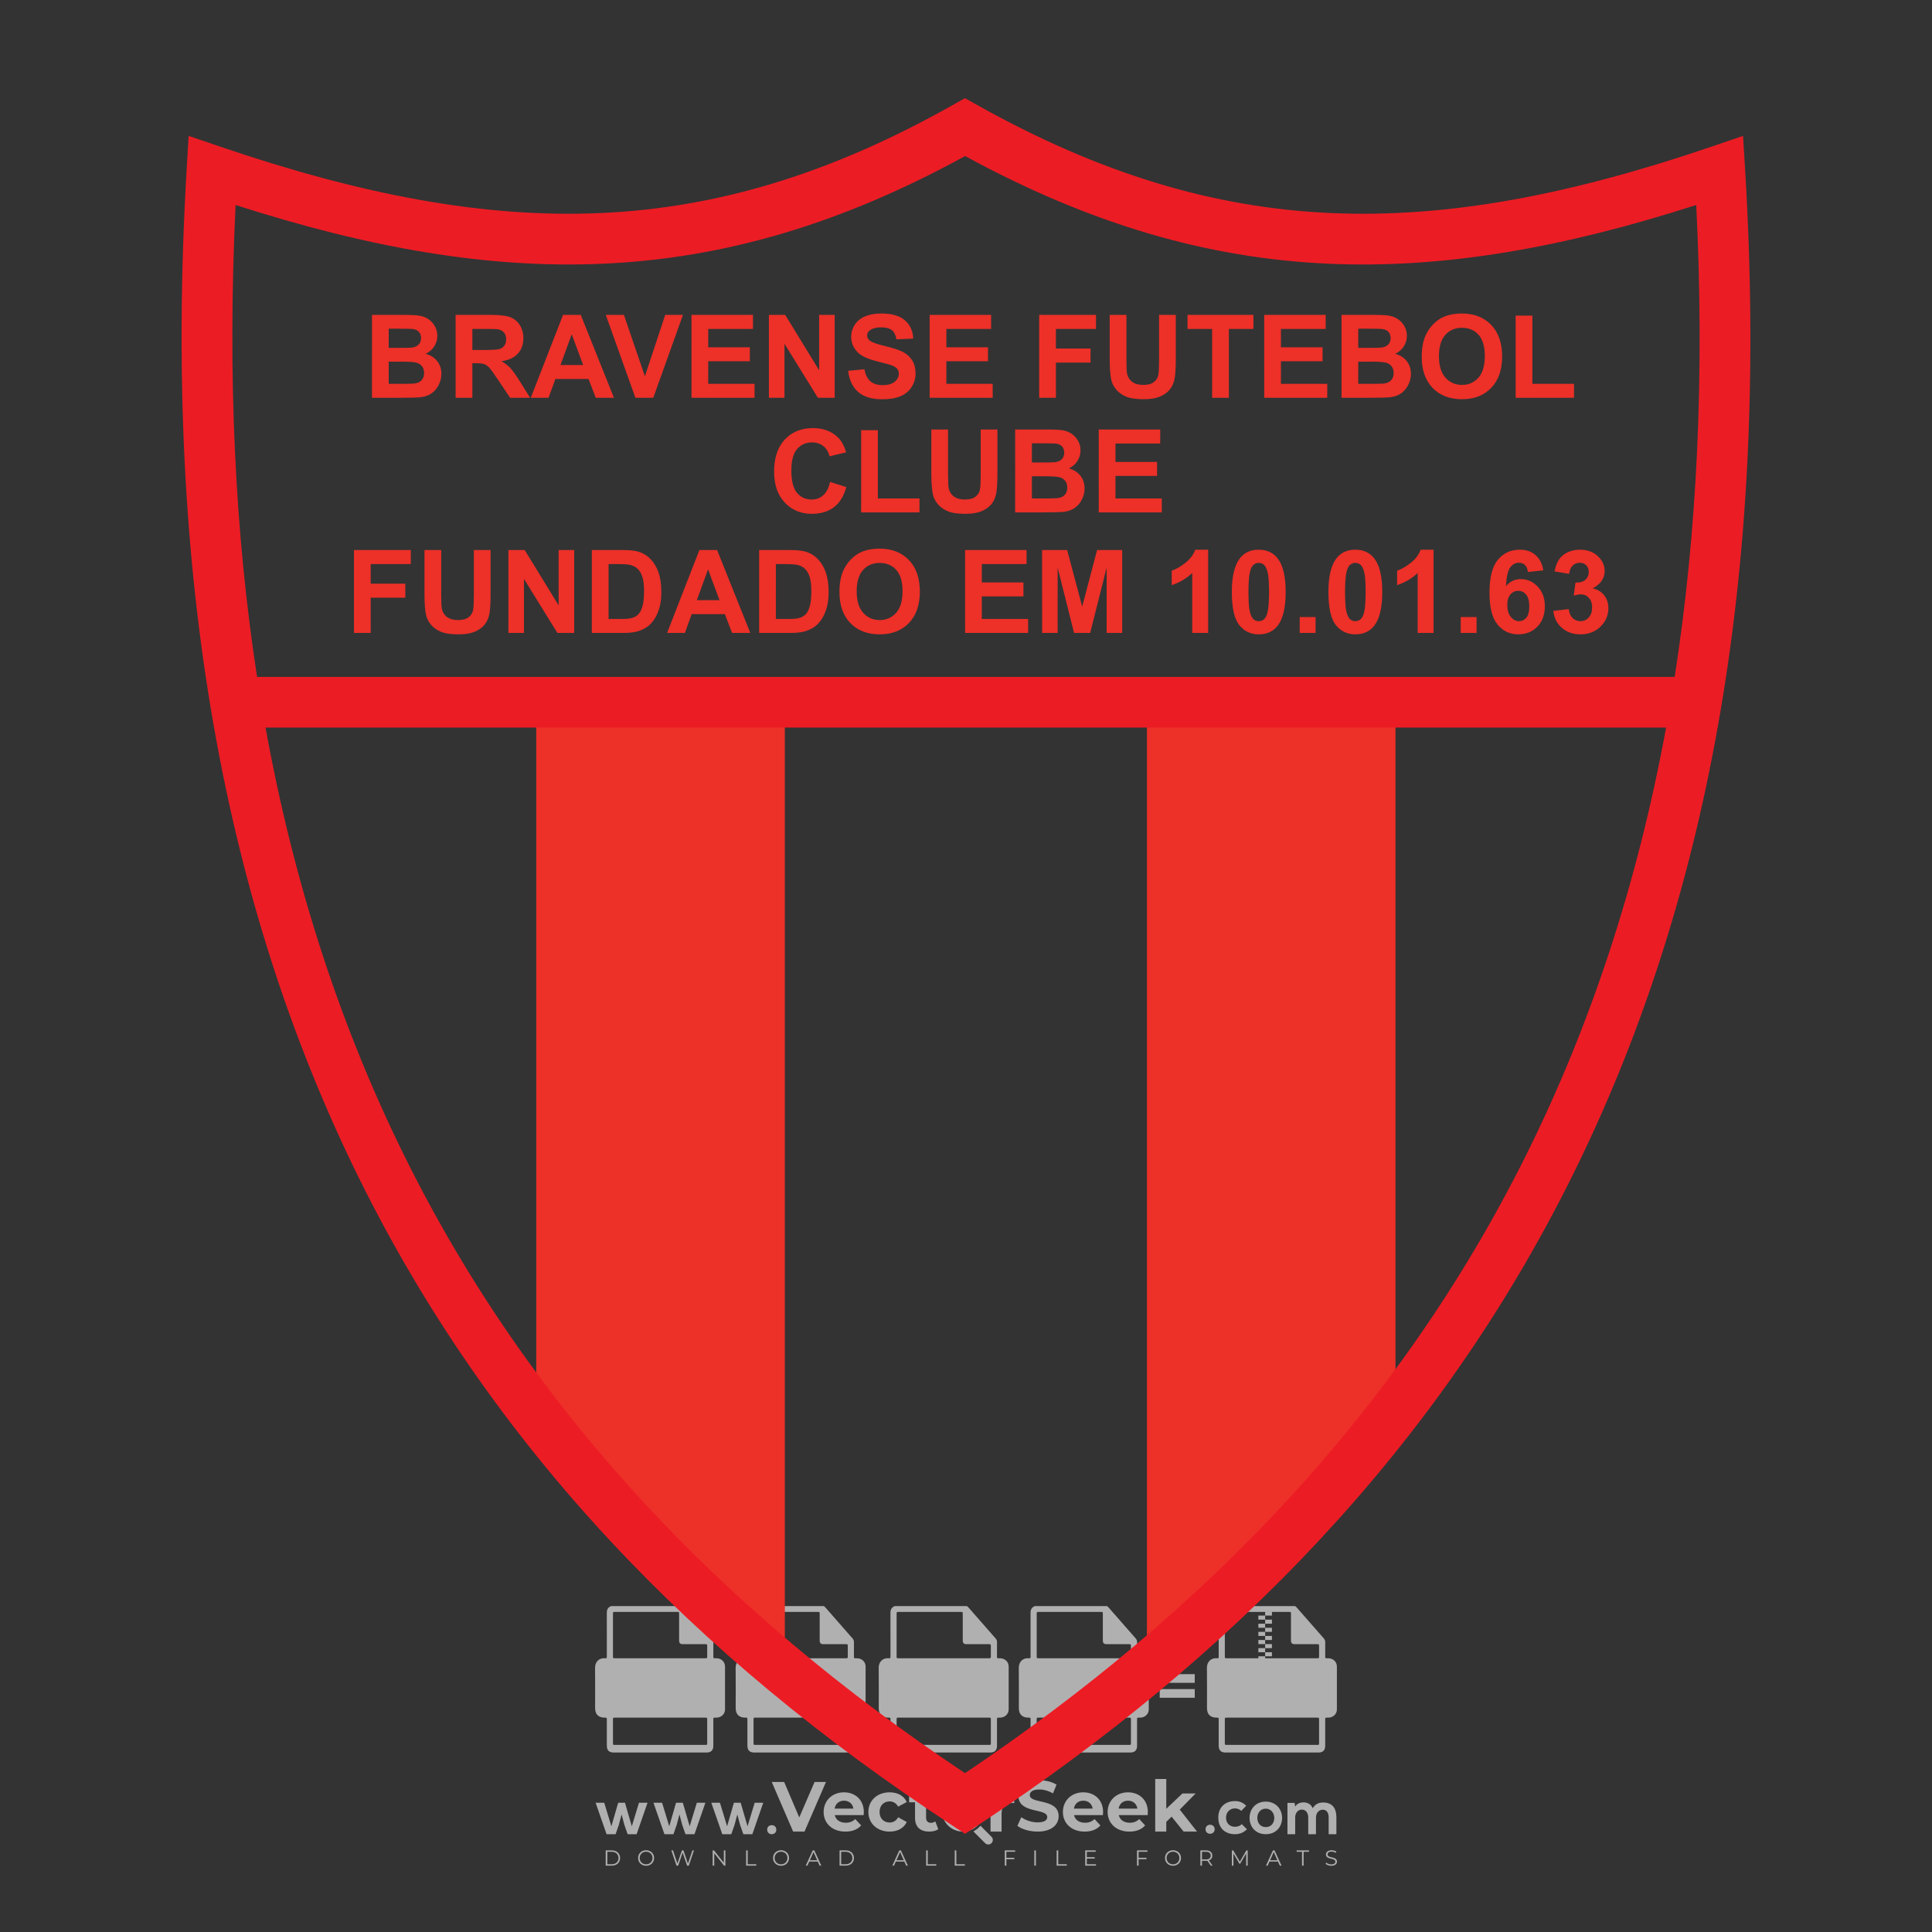<?xml version="1.0" encoding="iso-8859-1"?>
<!-- Generator: Adobe Illustrator 24.3.0, SVG Export Plug-In . SVG Version: 6.00 Build 0)  -->
<svg version="1.1" id="Layer_1" xmlns="http://www.w3.org/2000/svg" xmlns:xlink="http://www.w3.org/1999/xlink" x="0px" y="0px"
	 viewBox="0 0 500 500" style="enable-background:new 0 0 500 500;" xml:space="preserve">
<rect x="0" y="0" width="500" height="500" fill="#333333" stroke="none"/>
<g id="watermark_1_">
	<g>
		<g id="watermark" style="opacity:0.61;">
			<g>
				<g>
					<g>
						<g>
							<polygon style="fill:#FFFFFF;" points="213.765,461.172 208.204,474.017 205.268,474.017 199.726,461.172 202.938,461.172 
								206.846,470.347 210.81,461.172 							"/>
						</g>
						<g>
							<path style="fill:#FFFFFF;" d="M223.507,469.741h-7.469c0.275,1.23,1.321,1.982,2.826,1.982c1.046,0,1.798-0.312,2.477-0.954
								l1.523,1.651c-0.917,1.046-2.294,1.597-4.074,1.597c-3.413,0-5.634-2.147-5.634-5.083c0-2.954,2.257-5.083,5.267-5.083
								c2.899,0,5.138,1.945,5.138,5.12C223.562,469.191,223.526,469.503,223.507,469.741 M216.002,468.071h4.863
								c-0.202-1.248-1.138-2.055-2.422-2.055C217.139,466.016,216.204,466.805,216.002,468.071"/>
						</g>
						<g>
							<path style="fill:#FFFFFF;" d="M224.735,468.934c0-2.973,2.294-5.083,5.505-5.083c2.074,0,3.707,0.899,4.423,2.514
								l-2.22,1.193c-0.532-0.936-1.321-1.358-2.221-1.358c-1.45,0-2.587,1.009-2.587,2.734c0,1.725,1.138,2.734,2.587,2.734
								c0.899,0,1.688-0.404,2.221-1.358l2.22,1.211c-0.716,1.578-2.349,2.495-4.423,2.495
								C227.029,474.017,224.735,471.907,224.735,468.934"/>
						</g>
						<g>
							<path style="fill:#FFFFFF;" d="M242.828,473.393c-0.587,0.422-1.45,0.624-2.331,0.624c-2.33,0-3.688-1.193-3.688-3.542
								v-4.055h-1.523v-2.202h1.523v-2.404h2.863v2.404h2.459v2.202h-2.459v4.019c0,0.844,0.458,1.303,1.229,1.303
								c0.422,0,0.844-0.128,1.156-0.367L242.828,473.393z"/>
						</g>
					</g>
					<g>
						<path style="fill:#FFFFFF;" d="M262.474,463.997v2.643c-0.238-0.018-0.422-0.037-0.642-0.037
							c-1.578,0-2.624,0.862-2.624,2.753v4.661h-2.863v-9.873h2.734v1.303C259.776,464.493,260.951,463.997,262.474,463.997"/>
					</g>
					<g>
						<path style="fill:#FFFFFF;" d="M263.299,472.53l1.009-2.239c1.083,0.789,2.697,1.339,4.239,1.339
							c1.762,0,2.477-0.587,2.477-1.376c0-2.404-7.469-0.752-7.469-5.524c0-2.184,1.762-4,5.413-4c1.615,0,3.267,0.385,4.459,1.138
							l-0.918,2.257c-1.193-0.679-2.422-1.009-3.56-1.009c-1.761,0-2.44,0.66-2.44,1.468c0,2.367,7.468,0.734,7.468,5.45
							c0,2.147-1.78,3.982-5.45,3.982C266.492,474.017,264.437,473.411,263.299,472.53"/>
					</g>
					<g>
						<path style="fill:#FFFFFF;" d="M285.428,469.741h-7.469c0.275,1.23,1.321,1.982,2.826,1.982c1.046,0,1.798-0.312,2.477-0.954
							l1.523,1.651c-0.918,1.046-2.294,1.597-4.074,1.597c-3.413,0-5.634-2.147-5.634-5.083c0-2.954,2.257-5.083,5.267-5.083
							c2.9,0,5.138,1.945,5.138,5.12C285.484,469.191,285.447,469.503,285.428,469.741 M277.923,468.071h4.863
							c-0.202-1.248-1.138-2.055-2.422-2.055C279.061,466.016,278.125,466.805,277.923,468.071"/>
					</g>
					<g>
						<path style="fill:#FFFFFF;" d="M297.007,469.741h-7.469c0.275,1.23,1.321,1.982,2.826,1.982c1.046,0,1.798-0.312,2.477-0.954
							l1.523,1.651c-0.918,1.046-2.294,1.597-4.074,1.597c-3.413,0-5.634-2.147-5.634-5.083c0-2.954,2.257-5.083,5.267-5.083
							c2.899,0,5.138,1.945,5.138,5.12C297.062,469.191,297.025,469.503,297.007,469.741 M289.501,468.071h4.863
							c-0.202-1.248-1.138-2.055-2.422-2.055C290.639,466.016,289.703,466.805,289.501,468.071"/>
					</g>
					<g>
						<polygon style="fill:#FFFFFF;" points="303.208,470.145 301.831,471.503 301.831,474.017 298.969,474.017 298.969,460.401 
							301.831,460.401 301.831,468.108 306.016,464.144 309.429,464.144 305.318,468.328 309.796,474.017 306.327,474.017 						"/>
					</g>
					<g>
						<path style="fill:#FFFFFF;" d="M256.601,475.359L256.601,475.359l-2.86-2.86c-0.435,0.508-0.953,0.943-1.534,1.284
							c-0.092,0.069-0.186,0.136-0.283,0.199l3.027,3.027c0.456,0.456,1.195,0.456,1.65,0
							C257.057,476.554,257.057,475.815,256.601,475.359"/>
					</g>
					<g>
						<path style="fill:#FFFFFF;" d="M249.984,463.244c0.221-0.173,0.495-0.281,0.797-0.281c0.042,0,0.083,0.002,0.124,0.006
							c-0.214-0.156-0.478-0.249-0.764-0.249c-0.395,0-0.744,0.18-0.981,0.458c-0.051,0-0.1,0.006-0.151,0.008
							c0.039-0.077,0.064-0.162,0.064-0.255c0-0.234-0.143-0.434-0.346-0.519c0.087,0.126,0.138,0.279,0.138,0.445
							c0,0.122-0.031,0.237-0.081,0.341c-2.811,0.201-5.03,2.539-5.03,5.4c0,2.993,2.426,5.42,5.42,5.42
							c2.993,0,5.42-2.426,5.42-5.42C254.595,465.879,252.593,463.635,249.984,463.244 M247.983,464.656
							c0.435,0,0.844,0.112,1.199,0.309c0.374-0.245,0.82-0.387,1.299-0.387c0.711,0,1.348,0.312,1.784,0.806
							c-0.435-0.379-1.004-0.61-1.627-0.61c-0.449,0-0.87,0.12-1.234,0.329c-0.079,0.046-0.156,0.096-0.229,0.15
							c-0.065-0.048-0.133-0.093-0.204-0.134c-0.369-0.219-0.8-0.344-1.26-0.344c-0.3,0-0.588,0.054-0.854,0.152
							C247.196,464.754,247.578,464.656,247.983,464.656 M251.772,469.098c0.115,0.305,0.181,0.634,0.181,0.979
							c0,1.534-1.244,2.777-2.778,2.777c-1.534,0-2.777-1.243-2.777-2.777c0-0.345,0.066-0.674,0.181-0.979
							c-0.62-0.382-1.035-1.064-1.035-1.846c0-1.197,0.971-2.168,2.168-2.168c0.565,0,1.078,0.218,1.463,0.572
							c0.386-0.354,0.899-0.572,1.464-0.572c1.197,0,2.168,0.971,2.168,2.168C252.807,468.034,252.392,468.716,251.772,469.098"/>
					</g>
					<g>
						<path style="fill:#FFFFFF;" d="M251.666,467.061c0,0.497-0.404,0.901-0.901,0.901c-0.497,0-0.901-0.404-0.901-0.901
							s0.404-0.901,0.901-0.901c0.101,0,0.197,0.017,0.287,0.047c-0.03,0.062-0.045,0.132-0.045,0.204
							c0,0.273,0.221,0.494,0.494,0.494c0.05,0,0.099-0.008,0.146-0.022C251.66,466.941,251.666,467,251.666,467.061"/>
					</g>
					<g>
						<path style="fill:#FFFFFF;" d="M248.255,467.061c0,0.376-0.305,0.681-0.681,0.681c-0.376,0-0.681-0.305-0.681-0.681
							s0.305-0.681,0.681-0.681c0.076,0,0.149,0.013,0.217,0.035c-0.023,0.047-0.034,0.1-0.034,0.155
							c0,0.206,0.167,0.374,0.374,0.374c0.038,0,0.075-0.006,0.11-0.017C248.25,466.97,248.255,467.015,248.255,467.061"/>
					</g>
					<g>
						<g>
							<g>
								<rect x="242.908" y="467.83" style="fill:#FFFFFF;" width="0.616" height="0.616"/>
							</g>
							<g>
								<rect x="254.827" y="467.83" style="fill:#FFFFFF;" width="0.616" height="0.616"/>
							</g>
							<g>
								<path style="fill:#FFFFFF;" d="M255.205,468.082h-0.14c0-3.248-2.642-5.89-5.89-5.89c-3.248,0-5.89,2.642-5.89,5.89h-0.14
									c0-1.611,0.627-3.125,1.766-4.264c1.139-1.139,2.653-1.766,4.264-1.766c1.611,0,3.125,0.627,4.264,1.766
									C254.578,464.957,255.205,466.471,255.205,468.082"/>
							</g>
						</g>
						<g>
							<rect x="248.868" y="461.814" style="fill:#FFFFFF;" width="0.616" height="0.616"/>
						</g>
						<g>
							<rect x="244.95" y="462.052" style="fill:#FFFFFF;" width="8.45" height="0.14"/>
						</g>
						<g>
							<path style="fill:#FFFFFF;" d="M245.174,462.15c0,0.108-0.088,0.196-0.196,0.196c-0.108,0-0.196-0.088-0.196-0.196
								c0-0.108,0.088-0.196,0.196-0.196C245.086,461.954,245.174,462.042,245.174,462.15"/>
						</g>
						<g>
							<path style="fill:#FFFFFF;" d="M253.596,462.15c0,0.108-0.088,0.196-0.196,0.196c-0.108,0-0.196-0.088-0.196-0.196
								c0-0.108,0.088-0.196,0.196-0.196C253.509,461.954,253.596,462.042,253.596,462.15"/>
						</g>
					</g>
				</g>
				<g>
					<path style="fill:#FFFFFF;" d="M314.356,473.409c0,1.559-2.364,1.559-2.364,0C311.993,471.851,314.356,471.851,314.356,473.409
						z"/>
				</g>
				<g>
					<g>
						<g>
							<path style="fill:#FFFFFF;" d="M161.739,466.549l1.772,6.088l1.855-6.088h2.215l-2.823,8.14h-2.33l-0.837-2.396l-0.722-2.708
								l-0.722,2.708l-0.837,2.396h-2.33l-2.839-8.14h2.231l1.855,6.088l1.756-6.088H161.739z"/>
						</g>
						<g>
							<path style="fill:#FFFFFF;" d="M176.713,466.549l1.772,6.088l1.855-6.088h2.215l-2.823,8.14h-2.33l-0.837-2.396l-0.722-2.708
								l-0.722,2.708l-0.837,2.396h-2.33l-2.839-8.14h2.231l1.855,6.088l1.756-6.088H176.713z"/>
						</g>
						<g>
							<path style="fill:#FFFFFF;" d="M191.687,466.549l1.772,6.088l1.855-6.088h2.215l-2.823,8.14h-2.33l-0.837-2.396l-0.722-2.708
								l-0.722,2.708l-0.837,2.396h-2.33l-2.839-8.14h2.231l1.855,6.088l1.756-6.088H191.687z"/>
						</g>
					</g>
					<g>
						<path style="fill:#FFFFFF;" d="M200.908,473.52c0,1.559-2.364,1.559-2.364,0C198.545,471.962,200.908,471.962,200.908,473.52z
							"/>
					</g>
					<g>
						<path style="fill:#FFFFFF;" d="M322.71,473.409c-0.935,0.919-1.919,1.28-3.117,1.28c-2.346,0-4.3-1.411-4.3-4.282
							s1.953-4.284,4.3-4.284c1.149,0,2.035,0.329,2.921,1.199l-1.264,1.329c-0.476-0.428-1.066-0.64-1.623-0.64
							c-1.346,0-2.33,0.985-2.33,2.396c0,1.542,1.05,2.362,2.297,2.362c0.64,0,1.28-0.18,1.772-0.672L322.71,473.409z"/>
					</g>
					<g>
						<path style="fill:#FFFFFF;" d="M331.805,470.472c0,2.33-1.591,4.217-4.217,4.217c-2.626,0-4.201-1.887-4.201-4.217
							c0-2.314,1.609-4.217,4.185-4.217C330.149,466.255,331.805,468.158,331.805,470.472z M325.389,470.472
							c0,1.231,0.739,2.38,2.199,2.38c1.46,0,2.199-1.149,2.199-2.38c0-1.215-0.854-2.396-2.199-2.396
							C326.144,468.077,325.389,469.258,325.389,470.472z"/>
					</g>
					<g>
						<path style="fill:#FFFFFF;" d="M338.572,474.689v-4.332c0-1.068-0.559-2.035-1.658-2.035c-1.082,0-1.722,0.967-1.722,2.035
							v4.332h-2.003v-8.107h1.855l0.148,0.985c0.426-0.82,1.362-1.116,2.133-1.116c0.969,0,1.937,0.394,2.396,1.51
							c0.723-1.149,1.658-1.478,2.708-1.478c2.297,0,3.43,1.412,3.43,3.84v4.365h-2.003v-4.365c0-1.066-0.442-1.97-1.526-1.97
							c-1.082,0-1.756,0.935-1.756,2.003v4.332H338.572z"/>
					</g>
				</g>
			</g>
		</g>
		<g style="opacity:0.61;">
			<g>
				<g>
					<path style="fill:#FFFFFF;" d="M345.988,431.299c-0.006-1.224-0.959-2.121-2.189-2.14c-0.924-0.014-0.832,0.12-0.834-0.867
						c-0.003-1.097-0.007-2.194,0.003-3.292c0.003-0.379-0.112-0.691-0.362-0.976c-2.342-2.668-4.678-5.342-7.019-8.011
						c-0.12-0.137-0.275-0.244-0.414-0.366c-6.214,0-12.427,0-18.641,0c-0.794,0.293-1.14,0.868-1.138,1.709
						c0.01,3.748,0.004,7.496,0.004,11.243c0,0.556-0.003,0.589-0.55,0.551c-1.497-0.102-2.516,0.986-2.497,2.492
						c0.044,3.476,0.013,6.953,0.014,10.429c0.001,1.58,0.867,2.443,2.45,2.449c0.582,0.002,0.582,0.002,0.582,0.6
						c0,2.219-0.001,4.438,0.001,6.657c0.001,1.192,0.58,1.771,1.768,1.771c8.013,0.001,16.027,0.001,24.04,0
						c1.168,0,1.755-0.583,1.757-1.745c0.002-2.256,0-4.512,0.001-6.768c0-0.512,0.002-0.511,0.52-0.515
						c0.271-0.002,0.541,0.008,0.809-0.058c0.996-0.246,1.69-1.044,1.694-2.069C346.003,438.696,346.005,434.997,345.988,431.299z
						 M317.537,417.162c5.337,0,10.674,0,16.01,0c0.548,0,0.554,0.007,0.554,0.561c0.001,2.243-0.001,4.486,0.001,6.73
						c0.001,0.811,0.249,1.059,1.06,1.059c1.91,0.001,3.821,0,5.731,0.001c0.458,0,0.479,0.021,0.481,0.483
						c0.003,0.887,0.002,1.775,0,2.662c-0.001,0.477-0.024,0.498-0.504,0.499c-3.895,0.001-7.79,0-11.684,0
						c-3.882,0-7.765,0-11.647,0c-0.55,0-0.552-0.001-0.552-0.561c-0.001-3.624-0.001-7.247,0-10.871
						C316.987,417.166,316.991,417.162,317.537,417.162z M340.822,451.579c-3.883,0.001-7.766,0-11.65,0c-3.871,0-7.742,0-11.613,0
						c-0.572,0-0.574-0.002-0.574-0.579c-0.001-1.997-0.001-3.994,0.001-5.991c0-0.464,0.023-0.486,0.478-0.487
						c7.803-0.001,15.607-0.001,23.41,0c0.478,0,0.499,0.02,0.499,0.503c0.002,1.997,0.001,3.994,0,5.991
						C341.375,451.574,341.37,451.579,340.822,451.579z"/>
				</g>
				<g>
					<g>
						<rect x="327.418" y="417.053" style="fill:#FFFFFF;" width="1.757" height="1.054"/>
					</g>
					<g>
						<rect x="325.662" y="418.107" style="fill:#FFFFFF;" width="1.757" height="1.054"/>
					</g>
					<g>
						<rect x="327.418" y="419.161" style="fill:#FFFFFF;" width="1.757" height="1.054"/>
					</g>
					<g>
						<rect x="325.662" y="420.215" style="fill:#FFFFFF;" width="1.757" height="1.054"/>
					</g>
					<g>
						<rect x="327.418" y="421.269" style="fill:#FFFFFF;" width="1.757" height="1.054"/>
					</g>
					<g>
						<rect x="325.662" y="422.323" style="fill:#FFFFFF;" width="1.757" height="1.054"/>
					</g>
					<g>
						<rect x="327.418" y="423.378" style="fill:#FFFFFF;" width="1.757" height="1.054"/>
					</g>
					<g>
						<rect x="325.662" y="424.432" style="fill:#FFFFFF;" width="1.757" height="1.054"/>
					</g>
					<g>
						<rect x="327.418" y="425.486" style="fill:#FFFFFF;" width="1.757" height="1.054"/>
					</g>
					<g>
						<rect x="325.662" y="426.54" style="fill:#FFFFFF;" width="1.757" height="1.054"/>
					</g>
					<g>
						<rect x="327.418" y="427.594" style="fill:#FFFFFF;" width="1.757" height="1.054"/>
					</g>
					<g>
						<rect x="325.662" y="428.648" style="fill:#FFFFFF;" width="1.757" height="1.054"/>
					</g>
				</g>
			</g>
			<g>
				<path style="fill:#FFFFFF;" d="M187.637,431.299c-0.006-1.224-0.959-2.121-2.189-2.14c-0.924-0.014-0.832,0.12-0.834-0.867
					c-0.003-1.097-0.007-2.194,0.003-3.292c0.003-0.379-0.112-0.691-0.362-0.976c-2.342-2.668-4.678-5.342-7.019-8.011
					c-0.12-0.137-0.275-0.244-0.414-0.366c-6.214,0-12.427,0-18.641,0c-0.794,0.293-1.14,0.868-1.138,1.709
					c0.01,3.748,0.004,7.496,0.004,11.243c0,0.556-0.003,0.589-0.55,0.551c-1.497-0.102-2.516,0.986-2.497,2.492
					c0.044,3.476,0.013,6.953,0.014,10.429c0.001,1.58,0.867,2.443,2.45,2.449c0.582,0.002,0.582,0.002,0.582,0.6
					c0,2.219-0.001,4.438,0.001,6.657c0.001,1.192,0.58,1.771,1.768,1.771c8.013,0.001,16.027,0.001,24.04,0
					c1.168,0,1.755-0.583,1.757-1.745c0.002-2.256,0-4.512,0.001-6.768c0-0.512,0.002-0.511,0.52-0.515
					c0.271-0.002,0.541,0.008,0.809-0.058c0.996-0.246,1.69-1.044,1.694-2.069C187.652,438.696,187.655,434.997,187.637,431.299z
					 M159.187,417.162c5.337,0,10.674,0,16.01,0c0.548,0,0.554,0.007,0.554,0.561c0.001,2.243-0.001,4.486,0.001,6.73
					c0.001,0.811,0.249,1.059,1.06,1.059c1.91,0.001,3.821,0,5.731,0.001c0.458,0,0.479,0.021,0.481,0.483
					c0.003,0.887,0.002,1.775,0,2.662c-0.001,0.477-0.024,0.498-0.504,0.499c-3.895,0.001-7.79,0-11.684,0
					c-3.882,0-7.765,0-11.647,0c-0.55,0-0.552-0.001-0.552-0.561c-0.001-3.624-0.001-7.247,0-10.871
					C158.636,417.166,158.64,417.162,159.187,417.162z M182.472,451.579c-3.883,0.001-7.766,0-11.65,0c-3.871,0-7.742,0-11.613,0
					c-0.572,0-0.574-0.002-0.574-0.579c-0.001-1.997-0.001-3.994,0.001-5.991c0-0.464,0.023-0.486,0.478-0.487
					c7.803-0.001,15.607-0.001,23.41,0c0.478,0,0.499,0.02,0.499,0.503c0.002,1.997,0.001,3.994,0,5.991
					C183.024,451.574,183.019,451.579,182.472,451.579z"/>
			</g>
			<g>
				<path style="fill:#FFFFFF;" d="M159.779,440.669v-7.897h2.779c0.375,0,0.726,0.061,1.053,0.182
					c0.327,0.121,0.612,0.292,0.855,0.513c0.242,0.221,0.434,0.483,0.573,0.789c0.14,0.305,0.21,0.642,0.21,1.009
					c0,0.375-0.07,0.715-0.21,1.02c-0.14,0.305-0.331,0.568-0.573,0.789c-0.243,0.221-0.528,0.392-0.855,0.513
					c-0.327,0.121-0.678,0.182-1.053,0.182h-1.29v2.901H159.779z M162.58,436.356c0.39,0,0.684-0.111,0.882-0.331
					c0.199-0.22,0.298-0.474,0.298-0.761c0-0.14-0.024-0.276-0.072-0.408c-0.048-0.132-0.121-0.248-0.221-0.347
					c-0.099-0.099-0.223-0.178-0.37-0.237c-0.147-0.059-0.32-0.089-0.518-0.089h-1.312v2.173H162.58z"/>
				<path style="fill:#FFFFFF;" d="M166.308,432.771h1.731l3.177,5.294h0.088l-0.088-1.522v-3.772h1.478v7.897h-1.566l-3.353-5.592
					h-0.088l0.088,1.522v4.07h-1.467V432.771z"/>
				<path style="fill:#FFFFFF;" d="M177.922,436.334h3.872c0.022,0.089,0.04,0.195,0.055,0.32c0.014,0.125,0.022,0.25,0.022,0.375
					c0,0.507-0.077,0.985-0.231,1.434c-0.154,0.449-0.397,0.849-0.728,1.202c-0.353,0.375-0.776,0.666-1.268,0.871
					c-0.493,0.206-1.055,0.309-1.688,0.309c-0.574,0-1.114-0.103-1.622-0.309c-0.507-0.206-0.948-0.492-1.323-0.86
					c-0.375-0.367-0.673-0.803-0.894-1.307c-0.221-0.504-0.331-1.053-0.331-1.649c0-0.595,0.11-1.145,0.331-1.649
					c0.221-0.504,0.518-0.939,0.894-1.307c0.375-0.367,0.816-0.654,1.323-0.86c0.507-0.206,1.048-0.309,1.622-0.309
					c0.64,0,1.211,0.11,1.715,0.331c0.504,0.221,0.935,0.526,1.296,0.915l-1.025,1.004c-0.258-0.272-0.544-0.48-0.861-0.623
					c-0.316-0.143-0.695-0.215-1.136-0.215c-0.361,0-0.703,0.065-1.026,0.193c-0.324,0.129-0.607,0.311-0.85,0.546
					c-0.242,0.235-0.436,0.52-0.579,0.855c-0.143,0.335-0.215,0.708-0.215,1.119c0,0.412,0.072,0.785,0.215,1.12
					c0.143,0.335,0.338,0.62,0.584,0.855c0.246,0.235,0.531,0.418,0.855,0.546c0.323,0.129,0.669,0.193,1.037,0.193
					c0.419,0,0.773-0.061,1.064-0.182c0.29-0.121,0.538-0.278,0.744-0.469c0.148-0.132,0.275-0.3,0.381-0.502
					c0.106-0.202,0.189-0.428,0.248-0.678h-2.482V436.334z"/>
			</g>
			<g>
				<path style="fill:#FFFFFF;" d="M224.019,431.299c-0.006-1.224-0.959-2.121-2.189-2.14c-0.924-0.014-0.832,0.12-0.834-0.867
					c-0.003-1.097-0.007-2.194,0.003-3.292c0.003-0.379-0.112-0.691-0.362-0.976c-2.342-2.668-4.678-5.342-7.019-8.011
					c-0.12-0.137-0.275-0.244-0.414-0.366c-6.214,0-12.427,0-18.641,0c-0.794,0.293-1.14,0.868-1.138,1.709
					c0.01,3.748,0.004,7.496,0.004,11.243c0,0.556-0.003,0.589-0.55,0.551c-1.497-0.102-2.516,0.986-2.497,2.492
					c0.044,3.476,0.013,6.953,0.014,10.429c0.001,1.58,0.867,2.443,2.45,2.449c0.582,0.002,0.582,0.002,0.582,0.6
					c0,2.219-0.001,4.438,0.001,6.657c0.001,1.192,0.58,1.771,1.768,1.771c8.013,0.001,16.027,0.001,24.04,0
					c1.168,0,1.755-0.583,1.757-1.745c0.002-2.256,0-4.512,0.001-6.768c0-0.512,0.002-0.511,0.52-0.515
					c0.271-0.002,0.541,0.008,0.809-0.058c0.997-0.246,1.69-1.044,1.694-2.069C224.034,438.696,224.036,434.997,224.019,431.299z
					 M195.568,417.162c5.337,0,10.674,0,16.01,0c0.548,0,0.554,0.007,0.554,0.561c0.001,2.243-0.001,4.486,0.001,6.73
					c0.001,0.811,0.249,1.059,1.06,1.059c1.91,0.001,3.821,0,5.731,0.001c0.458,0,0.479,0.021,0.481,0.483
					c0.003,0.887,0.002,1.775,0,2.662c-0.001,0.477-0.024,0.498-0.504,0.499c-3.895,0.001-7.79,0-11.684,0
					c-3.882,0-7.765,0-11.647,0c-0.55,0-0.552-0.001-0.552-0.561c-0.001-3.624-0.001-7.247,0-10.871
					C195.018,417.166,195.022,417.162,195.568,417.162z M218.854,451.579c-3.883,0.001-7.766,0-11.65,0c-3.871,0-7.742,0-11.613,0
					c-0.572,0-0.574-0.002-0.574-0.579c-0.001-1.997-0.001-3.994,0.001-5.991c0-0.464,0.023-0.486,0.478-0.487
					c7.803-0.001,15.607-0.001,23.41,0c0.478,0,0.499,0.02,0.499,0.503c0.002,1.997,0.001,3.994,0,5.991
					C219.406,451.574,219.401,451.579,218.854,451.579z"/>
			</g>
			<g>
				<path style="fill:#FFFFFF;" d="M205.111,432.771h1.699l2.967,7.897h-1.644l-0.651-1.886h-3.044l-0.651,1.886h-1.643
					L205.111,432.771z M206.997,437.415l-0.706-1.974l-0.287-0.96h-0.088l-0.287,0.96l-0.706,1.974H206.997z"/>
				<path style="fill:#FFFFFF;" d="M211.331,434.536c-0.125,0-0.245-0.024-0.359-0.072c-0.114-0.048-0.213-0.114-0.298-0.199
					c-0.084-0.084-0.151-0.182-0.198-0.292c-0.048-0.11-0.072-0.232-0.072-0.364s0.024-0.254,0.072-0.364
					c0.048-0.11,0.114-0.208,0.198-0.292c0.084-0.084,0.184-0.151,0.298-0.198c0.114-0.048,0.233-0.072,0.359-0.072
					c0.257,0,0.478,0.09,0.662,0.27c0.184,0.181,0.276,0.399,0.276,0.656s-0.092,0.476-0.276,0.656
					C211.809,434.446,211.589,434.536,211.331,434.536z M210.615,440.669v-5.404h1.445v5.404H210.615z"/>
			</g>
			<g>
				<path style="fill:#FFFFFF;" d="M261.044,431.299c-0.006-1.224-0.959-2.121-2.189-2.14c-0.924-0.014-0.832,0.12-0.834-0.867
					c-0.003-1.097-0.007-2.194,0.003-3.292c0.003-0.379-0.112-0.691-0.362-0.976c-2.342-2.668-4.678-5.342-7.019-8.011
					c-0.12-0.137-0.275-0.244-0.414-0.366c-6.214,0-12.427,0-18.641,0c-0.794,0.293-1.14,0.868-1.138,1.709
					c0.01,3.748,0.004,7.496,0.004,11.243c0,0.556-0.003,0.589-0.55,0.551c-1.497-0.102-2.516,0.986-2.497,2.492
					c0.044,3.476,0.013,6.953,0.014,10.429c0.001,1.58,0.867,2.443,2.45,2.449c0.582,0.002,0.582,0.002,0.582,0.6
					c0,2.219-0.001,4.438,0.001,6.657c0.001,1.192,0.58,1.771,1.768,1.771c8.013,0.001,16.027,0.001,24.04,0
					c1.168,0,1.755-0.583,1.757-1.745c0.002-2.256,0-4.512,0.001-6.768c0-0.512,0.002-0.511,0.52-0.515
					c0.271-0.002,0.541,0.008,0.809-0.058c0.996-0.246,1.69-1.044,1.694-2.069C261.059,438.696,261.061,434.997,261.044,431.299z
					 M232.593,417.162c5.337,0,10.674,0,16.01,0c0.548,0,0.554,0.007,0.554,0.561c0.001,2.243-0.001,4.486,0.001,6.73
					c0.001,0.811,0.249,1.059,1.06,1.059c1.91,0.001,3.821,0,5.731,0.001c0.458,0,0.479,0.021,0.481,0.483
					c0.003,0.887,0.002,1.775,0,2.662c-0.001,0.477-0.024,0.498-0.504,0.499c-3.895,0.001-7.79,0-11.684,0
					c-3.882,0-7.765,0-11.647,0c-0.55,0-0.552-0.001-0.552-0.561c-0.001-3.624-0.001-7.247,0-10.871
					C232.042,417.166,232.047,417.162,232.593,417.162z M255.878,451.579c-3.883,0.001-7.766,0-11.65,0c-3.871,0-7.742,0-11.613,0
					c-0.572,0-0.574-0.002-0.574-0.579c-0.001-1.997-0.001-3.994,0.001-5.991c0-0.464,0.023-0.486,0.478-0.487
					c7.803-0.001,15.607-0.001,23.41,0c0.478,0,0.499,0.02,0.499,0.503c0.002,1.997,0.001,3.994,0,5.991
					C256.431,451.574,256.426,451.579,255.878,451.579z"/>
			</g>
			<g>
				<path style="fill:#FFFFFF;" d="M236.361,440.845c-0.338,0-0.662-0.048-0.971-0.143c-0.309-0.095-0.592-0.239-0.849-0.43
					c-0.257-0.191-0.481-0.425-0.673-0.7c-0.191-0.276-0.342-0.597-0.452-0.965l1.401-0.551c0.103,0.397,0.283,0.726,0.54,0.987
					c0.257,0.261,0.596,0.392,1.015,0.392c0.154,0,0.303-0.02,0.447-0.061c0.143-0.04,0.272-0.099,0.386-0.176
					s0.204-0.175,0.27-0.292c0.066-0.118,0.099-0.254,0.099-0.408c0-0.147-0.026-0.279-0.077-0.397
					c-0.051-0.117-0.138-0.227-0.259-0.331c-0.121-0.103-0.28-0.202-0.475-0.298c-0.195-0.095-0.435-0.195-0.722-0.298l-0.485-0.176
					c-0.213-0.073-0.429-0.173-0.645-0.298c-0.217-0.125-0.413-0.276-0.59-0.452c-0.177-0.176-0.322-0.384-0.436-0.623
					c-0.114-0.239-0.171-0.509-0.171-0.81c0-0.309,0.06-0.597,0.182-0.866c0.121-0.268,0.294-0.503,0.518-0.706
					c0.224-0.202,0.492-0.36,0.805-0.474s0.66-0.171,1.042-0.171c0.397,0,0.74,0.053,1.031,0.16
					c0.291,0.107,0.537,0.243,0.739,0.408c0.202,0.165,0.366,0.348,0.491,0.546c0.125,0.199,0.217,0.386,0.276,0.563l-1.312,0.551
					c-0.074-0.221-0.208-0.419-0.402-0.596c-0.195-0.176-0.462-0.265-0.8-0.265c-0.324,0-0.592,0.075-0.805,0.226
					c-0.213,0.151-0.32,0.348-0.32,0.59c0,0.235,0.103,0.436,0.309,0.601c0.206,0.165,0.533,0.325,0.982,0.48l0.497,0.165
					c0.316,0.111,0.605,0.237,0.866,0.381c0.261,0.143,0.485,0.314,0.673,0.513c0.187,0.199,0.331,0.425,0.43,0.678
					c0.1,0.254,0.149,0.546,0.149,0.877c0,0.412-0.083,0.767-0.248,1.064c-0.165,0.298-0.377,0.542-0.634,0.734
					c-0.258,0.191-0.548,0.335-0.872,0.43C236.986,440.797,236.67,440.845,236.361,440.845z"/>
				<path style="fill:#FFFFFF;" d="M239.516,432.771h1.61l1.633,4.754l0.287,1.015h0.088l0.309-1.015l1.699-4.754h1.61l-2.879,7.897
					h-1.566L239.516,432.771z"/>
				<path style="fill:#FFFFFF;" d="M251.097,436.334h3.871c0.022,0.089,0.04,0.195,0.055,0.32c0.015,0.125,0.023,0.25,0.023,0.375
					c0,0.507-0.078,0.985-0.232,1.434c-0.154,0.449-0.397,0.849-0.728,1.202c-0.353,0.375-0.775,0.666-1.268,0.871
					c-0.493,0.206-1.055,0.309-1.688,0.309c-0.574,0-1.114-0.103-1.621-0.309c-0.507-0.206-0.949-0.492-1.324-0.86
					c-0.375-0.367-0.673-0.803-0.894-1.307c-0.22-0.504-0.331-1.053-0.331-1.649c0-0.595,0.11-1.145,0.331-1.649
					c0.221-0.504,0.518-0.939,0.894-1.307c0.375-0.367,0.816-0.654,1.324-0.86c0.507-0.206,1.047-0.309,1.621-0.309
					c0.64,0,1.211,0.11,1.715,0.331c0.504,0.221,0.936,0.526,1.296,0.915l-1.026,1.004c-0.257-0.272-0.544-0.48-0.861-0.623
					c-0.316-0.143-0.694-0.215-1.136-0.215c-0.36,0-0.702,0.065-1.026,0.193c-0.323,0.129-0.607,0.311-0.849,0.546
					c-0.243,0.235-0.436,0.52-0.579,0.855c-0.143,0.335-0.215,0.708-0.215,1.119c0,0.412,0.072,0.785,0.215,1.12
					c0.143,0.335,0.338,0.62,0.585,0.855c0.246,0.235,0.531,0.418,0.854,0.546c0.324,0.129,0.669,0.193,1.037,0.193
					c0.419,0,0.774-0.061,1.064-0.182c0.29-0.121,0.539-0.278,0.745-0.469c0.147-0.132,0.274-0.3,0.38-0.502
					c0.107-0.202,0.189-0.428,0.248-0.678h-2.482V436.334z"/>
			</g>
			<g>
				<path style="fill:#FFFFFF;" d="M297.3,431.299c-0.006-1.224-0.959-2.121-2.189-2.14c-0.924-0.014-0.832,0.12-0.834-0.867
					c-0.003-1.097-0.007-2.194,0.003-3.292c0.003-0.379-0.112-0.691-0.362-0.976c-2.342-2.668-4.678-5.342-7.019-8.011
					c-0.12-0.137-0.275-0.244-0.414-0.366c-6.214,0-12.427,0-18.641,0c-0.794,0.293-1.14,0.868-1.138,1.709
					c0.01,3.748,0.004,7.496,0.004,11.243c0,0.556-0.003,0.589-0.55,0.551c-1.497-0.102-2.516,0.986-2.497,2.492
					c0.044,3.476,0.013,6.953,0.014,10.429c0.001,1.58,0.867,2.443,2.45,2.449c0.582,0.002,0.582,0.002,0.582,0.6
					c0,2.219-0.001,4.438,0.001,6.657c0.001,1.192,0.58,1.771,1.768,1.771c8.013,0.001,16.027,0.001,24.04,0
					c1.168,0,1.755-0.583,1.757-1.745c0.002-2.256,0-4.512,0.001-6.768c0-0.512,0.002-0.511,0.52-0.515
					c0.271-0.002,0.541,0.008,0.809-0.058c0.996-0.246,1.69-1.044,1.694-2.069C297.315,438.696,297.318,434.997,297.3,431.299z
					 M268.85,417.162c5.337,0,10.674,0,16.01,0c0.548,0,0.554,0.007,0.554,0.561c0.001,2.243-0.001,4.486,0.001,6.73
					c0.001,0.811,0.249,1.059,1.06,1.059c1.91,0.001,3.821,0,5.731,0.001c0.458,0,0.479,0.021,0.481,0.483
					c0.003,0.887,0.002,1.775,0,2.662c-0.001,0.477-0.024,0.498-0.504,0.499c-3.895,0.001-7.79,0-11.684,0
					c-3.882,0-7.765,0-11.647,0c-0.55,0-0.552-0.001-0.552-0.561c-0.001-3.624-0.001-7.247,0-10.871
					C268.299,417.166,268.303,417.162,268.85,417.162z M292.135,451.579c-3.883,0.001-7.766,0-11.65,0c-3.871,0-7.742,0-11.613,0
					c-0.572,0-0.574-0.002-0.574-0.579c-0.001-1.997-0.001-3.994,0.001-5.991c0-0.464,0.023-0.486,0.478-0.487
					c7.803-0.001,15.607-0.001,23.41,0c0.478,0,0.499,0.02,0.499,0.503c0.001,1.997,0.001,3.994,0,5.991
					C292.687,451.574,292.682,451.579,292.135,451.579z"/>
			</g>
			<g>
				<path style="fill:#FFFFFF;" d="M272.966,434.183v1.831h3.165v1.412h-3.165v1.831h3.518v1.412h-5.007v-7.897h5.007v1.412H272.966
					z"/>
				<path style="fill:#FFFFFF;" d="M277.852,440.669v-7.897h2.779c0.375,0,0.726,0.061,1.053,0.182
					c0.327,0.121,0.612,0.292,0.855,0.513c0.243,0.221,0.434,0.483,0.574,0.789c0.14,0.305,0.209,0.642,0.209,1.009
					c0,0.375-0.07,0.715-0.209,1.02c-0.14,0.305-0.331,0.568-0.574,0.789c-0.243,0.221-0.528,0.392-0.855,0.513
					c-0.327,0.121-0.678,0.182-1.053,0.182h-1.29v2.901H277.852z M280.653,436.356c0.389,0,0.684-0.111,0.882-0.331
					c0.199-0.22,0.298-0.474,0.298-0.761c0-0.14-0.024-0.276-0.072-0.408c-0.048-0.132-0.121-0.248-0.221-0.347
					c-0.099-0.099-0.222-0.178-0.37-0.237c-0.147-0.059-0.32-0.089-0.518-0.089h-1.312v2.173H280.653z"/>
				<path style="fill:#FFFFFF;" d="M286.797,440.845c-0.338,0-0.662-0.048-0.971-0.143c-0.309-0.095-0.592-0.239-0.849-0.43
					c-0.257-0.191-0.482-0.425-0.673-0.7c-0.191-0.276-0.342-0.597-0.452-0.965l1.401-0.551c0.103,0.397,0.283,0.726,0.541,0.987
					c0.257,0.261,0.595,0.392,1.015,0.392c0.154,0,0.303-0.02,0.447-0.061c0.143-0.04,0.272-0.099,0.386-0.176
					c0.114-0.077,0.204-0.175,0.27-0.292c0.066-0.118,0.1-0.254,0.1-0.408c0-0.147-0.026-0.279-0.077-0.397
					c-0.051-0.117-0.138-0.227-0.259-0.331c-0.121-0.103-0.279-0.202-0.474-0.298c-0.195-0.095-0.436-0.195-0.723-0.298
					l-0.485-0.176c-0.213-0.073-0.428-0.173-0.645-0.298c-0.217-0.125-0.414-0.276-0.59-0.452c-0.176-0.176-0.322-0.384-0.436-0.623
					c-0.114-0.239-0.171-0.509-0.171-0.81c0-0.309,0.061-0.597,0.182-0.866c0.121-0.268,0.294-0.503,0.518-0.706
					c0.224-0.202,0.493-0.36,0.805-0.474c0.312-0.114,0.66-0.171,1.042-0.171c0.397,0,0.741,0.053,1.031,0.16
					c0.29,0.107,0.537,0.243,0.739,0.408c0.202,0.165,0.365,0.348,0.491,0.546c0.125,0.199,0.217,0.386,0.276,0.563l-1.312,0.551
					c-0.074-0.221-0.208-0.419-0.403-0.596c-0.195-0.176-0.462-0.265-0.799-0.265c-0.324,0-0.592,0.075-0.805,0.226
					c-0.213,0.151-0.32,0.348-0.32,0.59c0,0.235,0.103,0.436,0.309,0.601c0.206,0.165,0.533,0.325,0.982,0.48l0.496,0.165
					c0.316,0.111,0.605,0.237,0.866,0.381c0.261,0.143,0.485,0.314,0.673,0.513c0.187,0.199,0.331,0.425,0.43,0.678
					c0.099,0.254,0.149,0.546,0.149,0.877c0,0.412-0.083,0.767-0.248,1.064c-0.165,0.298-0.377,0.542-0.634,0.734
					c-0.258,0.191-0.548,0.335-0.872,0.43C287.422,440.797,287.105,440.845,286.797,440.845z"/>
			</g>
			<g>
				<path style="fill:#FFFFFF;" d="M321.394,439.168l4.004-4.985h-3.827v-1.412h5.559v1.5l-3.96,4.985h4.004v1.412h-5.779V439.168z"
					/>
				<path style="fill:#FFFFFF;" d="M328.409,432.771h1.489v7.897h-1.489V432.771z"/>
				<path style="fill:#FFFFFF;" d="M331.486,440.669v-7.897h2.779c0.375,0,0.726,0.061,1.053,0.182
					c0.327,0.121,0.612,0.292,0.855,0.513s0.434,0.483,0.574,0.789c0.14,0.305,0.209,0.642,0.209,1.009
					c0,0.375-0.07,0.715-0.209,1.02c-0.14,0.305-0.331,0.568-0.574,0.789c-0.243,0.221-0.528,0.392-0.855,0.513
					c-0.327,0.121-0.678,0.182-1.053,0.182h-1.29v2.901H331.486z M334.288,436.356c0.389,0,0.684-0.111,0.882-0.331
					c0.199-0.22,0.298-0.474,0.298-0.761c0-0.14-0.024-0.276-0.072-0.408c-0.048-0.132-0.121-0.248-0.221-0.347
					c-0.099-0.099-0.222-0.178-0.37-0.237c-0.147-0.059-0.32-0.089-0.518-0.089h-1.312v2.173H334.288z"/>
			</g>
		</g>
		<g style="opacity:0.61;">
			<path style="fill:#FFFFFF;" d="M300.133,433.27h9.067v2.242h-9.067V433.27z M300.133,437.136h9.067v2.243h-9.067V437.136z"/>
		</g>
	</g>
	<g style="opacity:0.61;">
		<path style="fill:#FFFFFF;" d="M156.756,478.878h1.607c1.263,0,2.114,0.812,2.114,1.974c0,1.161-0.851,1.973-2.114,1.973h-1.607
			V478.878z M158.34,482.464c1.049,0,1.725-0.665,1.725-1.612c0-0.947-0.677-1.613-1.725-1.613h-1.167v3.225H158.34z"/>
		<path style="fill:#FFFFFF;" d="M165.139,480.851c0-1.15,0.879-2.007,2.075-2.007c1.184,0,2.069,0.851,2.069,2.007
			c0,1.156-0.885,2.007-2.069,2.007C166.019,482.858,165.139,482.002,165.139,480.851z M168.866,480.851
			c0-0.942-0.705-1.635-1.652-1.635c-0.953,0-1.663,0.693-1.663,1.635c0,0.941,0.71,1.635,1.663,1.635
			C168.162,482.486,168.866,481.793,168.866,480.851z"/>
		<path style="fill:#FFFFFF;" d="M179.596,478.878l-1.331,3.947h-0.44l-1.156-3.366l-1.161,3.366h-0.434l-1.331-3.947h0.429
			l1.139,3.394l1.178-3.394h0.389l1.161,3.411l1.156-3.411H179.596z"/>
		<path style="fill:#FFFFFF;" d="M187.731,478.878v3.947h-0.344l-2.537-3.202v3.202h-0.417v-3.947h0.344l2.543,3.203v-3.203H187.731
			z"/>
		<path style="fill:#FFFFFF;" d="M193.093,478.878h0.417v3.586h2.21v0.361h-2.627V478.878z"/>
		<path style="fill:#FFFFFF;" d="M200.061,480.851c0-1.15,0.879-2.007,2.075-2.007c1.184,0,2.069,0.851,2.069,2.007
			c0,1.156-0.885,2.007-2.069,2.007C200.941,482.858,200.061,482.002,200.061,480.851z M203.788,480.851
			c0-0.942-0.705-1.635-1.652-1.635c-0.953,0-1.663,0.693-1.663,1.635c0,0.941,0.71,1.635,1.663,1.635
			C203.083,482.486,203.788,481.793,203.788,480.851z"/>
		<path style="fill:#FFFFFF;" d="M211.636,481.77h-2.199l-0.474,1.054h-0.434l1.804-3.947h0.412l1.804,3.947h-0.44L211.636,481.77z
			 M211.484,481.432l-0.947-2.12l-0.947,2.12H211.484z"/>
		<path style="fill:#FFFFFF;" d="M217.28,478.878h1.607c1.263,0,2.114,0.812,2.114,1.974c0,1.161-0.851,1.973-2.114,1.973h-1.607
			V478.878z M218.864,482.464c1.049,0,1.725-0.665,1.725-1.612c0-0.947-0.677-1.613-1.725-1.613h-1.167v3.225H218.864z"/>
		<path style="fill:#FFFFFF;" d="M234.041,481.77h-2.199l-0.474,1.054h-0.434l1.804-3.947h0.412l1.804,3.947h-0.44L234.041,481.77z
			 M233.889,481.432l-0.947-2.12l-0.947,2.12H233.889z"/>
		<path style="fill:#FFFFFF;" d="M239.685,478.878h0.417v3.586h2.21v0.361h-2.627V478.878z"/>
		<path style="fill:#FFFFFF;" d="M247.082,478.878h0.417v3.586h2.21v0.361h-2.627V478.878z"/>
		<path style="fill:#FFFFFF;" d="M260.449,479.239v1.551h2.041v0.361h-2.041v1.675h-0.417v-3.947h2.706v0.361H260.449z"/>
		<path style="fill:#FFFFFF;" d="M267.678,478.878h0.417v3.947h-0.417V478.878z"/>
		<path style="fill:#FFFFFF;" d="M273.456,478.878h0.417v3.586h2.21v0.361h-2.627V478.878z"/>
		<path style="fill:#FFFFFF;" d="M283.644,482.464v0.361h-2.791v-3.947h2.706v0.361h-2.289v1.404h2.041v0.355h-2.041v1.466H283.644z
			"/>
		<path style="fill:#FFFFFF;" d="M294.672,479.239v1.551h2.041v0.361h-2.041v1.675h-0.417v-3.947h2.706v0.361H294.672z"/>
		<path style="fill:#FFFFFF;" d="M301.5,480.851c0-1.15,0.879-2.007,2.075-2.007c1.184,0,2.069,0.851,2.069,2.007
			c0,1.156-0.885,2.007-2.069,2.007C302.379,482.858,301.5,482.002,301.5,480.851z M305.226,480.851
			c0-0.942-0.705-1.635-1.652-1.635c-0.953,0-1.663,0.693-1.663,1.635c0,0.941,0.71,1.635,1.663,1.635
			C304.522,482.486,305.226,481.793,305.226,480.851z"/>
		<path style="fill:#FFFFFF;" d="M313.351,482.825l-0.902-1.269c-0.102,0.011-0.203,0.017-0.316,0.017h-1.06v1.252h-0.417v-3.947
			h1.477c1.004,0,1.613,0.507,1.613,1.353c0,0.62-0.327,1.054-0.902,1.24l0.964,1.353H313.351z M313.328,480.231
			c0-0.632-0.417-0.992-1.207-0.992h-1.048v1.979h1.048C312.911,481.218,313.328,480.851,313.328,480.231z"/>
		<path style="fill:#FFFFFF;" d="M322.907,478.878v3.947h-0.4v-3.158l-1.551,2.656h-0.197l-1.551-2.639v3.14h-0.4v-3.947h0.344
			l1.714,2.926l1.697-2.926H322.907z"/>
		<path style="fill:#FFFFFF;" d="M330.744,481.77h-2.199l-0.473,1.054h-0.434l1.804-3.947h0.411l1.804,3.947h-0.44L330.744,481.77z
			 M330.592,481.432l-0.947-2.12l-0.947,2.12H330.592z"/>
		<path style="fill:#FFFFFF;" d="M336.957,479.239h-1.387v-0.361h3.192v0.361h-1.387v3.586h-0.417V479.239z"/>
		<path style="fill:#FFFFFF;" d="M343.063,482.346l0.164-0.321c0.282,0.276,0.784,0.479,1.302,0.479c0.739,0,1.06-0.31,1.06-0.699
			c0-1.083-2.43-0.417-2.43-1.877c0-0.581,0.451-1.083,1.455-1.083c0.446,0,0.908,0.13,1.224,0.35l-0.141,0.333
			c-0.338-0.22-0.733-0.327-1.083-0.327c-0.722,0-1.043,0.321-1.043,0.716c0,1.083,2.43,0.429,2.43,1.866
			c0,0.581-0.462,1.077-1.472,1.077C343.937,482.858,343.356,482.65,343.063,482.346z"/>
	</g>
</g>
<g>
</g>
<g>
	<polygon style="fill-rule:evenodd;clip-rule:evenodd;fill:#ED3028;" points="138.782,181.737 203.117,181.737 203.117,434.461 
		138.782,369.876 138.782,181.737 	"/>
	<path style="fill-rule:evenodd;clip-rule:evenodd;fill:#ED3028;" d="M296.821,181.737h64.334v181.119
		c-21.445,30.077-42.89,51.369-64.334,70.201V181.737L296.821,181.737z"/>
	<path style="fill-rule:evenodd;clip-rule:evenodd;fill:#ED3028;" d="M96.267,81.495l8.575,0.004c1.697,0,2.963,0.07,3.796,0.21
		c0.833,0.141,1.581,0.441,2.239,0.888c0.658,0.448,1.211,1.048,1.647,1.791c0.436,0.748,0.659,1.585,0.659,2.512
		c0,1.005-0.273,1.927-0.81,2.765c-0.542,0.838-1.277,1.468-2.205,1.889c1.305,0.378,2.31,1.028,3.01,1.943
		c0.701,0.919,1.056,1.997,1.056,3.236c0,0.974-0.226,1.928-0.678,2.847c-0.451,0.919-1.074,1.658-1.857,2.208
		c-0.787,0.553-1.756,0.895-2.909,1.021c-0.72,0.078-2.465,0.128-5.222,0.144h-7.305L96.267,81.495L96.267,81.495z M100.597,85.066
		v4.964h2.839c1.686,0,2.737-0.027,3.146-0.074c0.74-0.085,1.324-0.346,1.745-0.767c0.425-0.424,0.639-0.985,0.639-1.678
		c0-0.662-0.183-1.203-0.546-1.616c-0.366-0.412-0.911-0.666-1.635-0.751c-0.428-0.046-1.663-0.074-3.699-0.074L100.597,85.066
		L100.597,85.066z M100.597,93.597v5.739h4.007c1.561,0,2.555-0.046,2.971-0.132c0.643-0.117,1.168-0.401,1.573-0.853
		c0.405-0.452,0.608-1.064,0.608-1.823c0-0.643-0.156-1.192-0.468-1.64c-0.311-0.448-0.763-0.779-1.35-0.981
		c-0.592-0.203-1.873-0.308-3.843-0.308L100.597,93.597L100.597,93.597z M117.914,102.95l-0.004-21.452h9.12
		c2.29,0,3.96,0.195,4.996,0.576c1.036,0.386,1.869,1.075,2.492,2.057c0.623,0.985,0.938,2.114,0.938,3.38
		c0,1.612-0.475,2.944-1.417,3.991c-0.946,1.048-2.364,1.709-4.244,1.982c0.934,0.545,1.713,1.145,2.32,1.799
		c0.607,0.654,1.433,1.819,2.465,3.485l2.62,4.182h-5.183l-3.131-4.665c-1.109-1.667-1.873-2.722-2.281-3.154
		c-0.409-0.436-0.846-0.736-1.301-0.896c-0.459-0.159-1.187-0.241-2.184-0.241h-0.876v8.956H117.914L117.914,102.95z
		 M122.245,90.567l3.204,0.004c2.076,0,3.376-0.089,3.89-0.261c0.518-0.175,0.927-0.479,1.215-0.907
		c0.291-0.428,0.44-0.97,0.44-1.612c0-0.72-0.195-1.305-0.576-1.748c-0.385-0.444-0.931-0.724-1.632-0.841
		c-0.351-0.047-1.41-0.074-3.162-0.074h-3.38V90.567L122.245,90.567z M158.892,102.95h-4.712l-1.872-4.871h-8.579l-1.768,4.871
		h-4.595l8.353-21.452h4.583L158.892,102.95L158.892,102.95z M150.917,94.461l-2.956-7.959l-2.901,7.963L150.917,94.461
		L150.917,94.461z M164.445,102.95l-7.671-21.452h4.696l5.428,15.88l5.257-15.88h4.595l-7.682,21.452H164.445L164.445,102.95z
		 M178.962,102.95l-0.004-21.452h15.91v3.63h-11.577v4.754h10.771v3.617h-10.771v5.837h11.986v3.614H178.962L178.962,102.95z
		 M198.997,102.95V81.498h4.214l8.781,14.326V81.498h4.027v21.452h-4.349l-8.649-13.987v13.987H198.997L198.997,102.95z
		 M219.504,95.968l4.214-0.405c0.253,1.413,0.771,2.453,1.542,3.115c0.775,0.662,1.826,0.997,3.143,0.997
		c1.394,0,2.445-0.296,3.15-0.884c0.709-0.592,1.064-1.285,1.064-2.076c0-0.506-0.149-0.938-0.444-1.293
		c-0.296-0.354-0.822-0.665-1.562-0.93c-0.506-0.172-1.663-0.487-3.47-0.935c-2.32-0.577-3.952-1.285-4.887-2.122
		c-1.316-1.18-1.974-2.621-1.974-4.319c0-1.09,0.311-2.114,0.927-3.065c0.619-0.95,1.515-1.679,2.679-2.173
		c1.164-0.498,2.574-0.748,4.225-0.748c2.691,0,4.719,0.592,6.078,1.768c1.358,1.18,2.075,2.761,2.145,4.732L232,87.819
		c-0.183-1.098-0.584-1.893-1.192-2.376c-0.607-0.482-1.526-0.724-2.745-0.724c-1.258,0-2.247,0.261-2.956,0.775
		c-0.459,0.331-0.689,0.779-0.689,1.332c0,0.506,0.218,0.943,0.646,1.301c0.546,0.459,1.874,0.938,3.98,1.433
		c2.106,0.499,3.668,1.016,4.676,1.546c1.009,0.53,1.803,1.261,2.372,2.181c0.569,0.919,0.856,2.063,0.856,3.419
		c0,1.227-0.342,2.379-1.024,3.45c-0.685,1.074-1.655,1.874-2.901,2.395c-1.246,0.522-2.807,0.782-4.669,0.782
		c-2.71,0-4.793-0.627-6.246-1.881c-1.453-1.254-2.325-3.08-2.605-5.478V95.968L219.504,95.968z M240.594,102.95l-0.004-21.452
		h15.911v3.63h-11.577v4.754h10.77v3.617h-10.77v5.837h11.985v3.614H240.594L240.594,102.95z M268.939,102.95V81.498h14.708v3.63
		h-10.378v5.077h8.96v3.63h-8.96v9.116H268.939L268.939,102.95z M287.191,81.495l4.33,0.004v11.619c0,1.842,0.054,3.041,0.163,3.587
		c0.183,0.876,0.628,1.585,1.324,2.114c0.697,0.53,1.655,0.798,2.862,0.798c1.227,0,2.153-0.253,2.776-0.755
		c0.623-0.503,1.005-1.121,1.129-1.85c0.125-0.732,0.191-1.947,0.191-3.646V81.498h4.33v11.269c0,2.574-0.117,4.396-0.351,5.455
		c-0.234,1.063-0.666,1.962-1.293,2.695c-0.63,0.732-1.476,1.316-2.527,1.748c-1.051,0.432-2.429,0.651-4.127,0.651
		c-2.048,0-3.602-0.238-4.658-0.709c-1.059-0.471-1.896-1.086-2.511-1.842c-0.616-0.756-1.021-1.554-1.215-2.379
		c-0.28-1.23-0.425-3.045-0.425-5.444V81.495L287.191,81.495z M313.698,102.95V85.128h-6.367v-3.63h17.048v3.63h-6.351v17.822
		H313.698L313.698,102.95z M327.179,102.95l-0.004-21.452h15.911v3.63h-11.577v4.754h10.771v3.617h-10.771v5.837h11.986v3.614
		H327.179L327.179,102.95z M347.187,81.495l8.575,0.004c1.697,0,2.963,0.07,3.796,0.21c0.833,0.141,1.581,0.441,2.239,0.888
		c0.659,0.448,1.211,1.048,1.647,1.791c0.436,0.748,0.658,1.585,0.658,2.512c0,1.005-0.272,1.927-0.81,2.765
		c-0.541,0.838-1.277,1.468-2.204,1.889c1.305,0.378,2.31,1.028,3.01,1.943c0.701,0.919,1.055,1.997,1.055,3.236
		c0,0.974-0.226,1.928-0.678,2.847c-0.451,0.919-1.074,1.658-1.857,2.208c-0.787,0.553-1.757,0.895-2.909,1.021
		c-0.721,0.078-2.465,0.128-5.222,0.144h-7.305L347.187,81.495L347.187,81.495z M351.517,85.066v4.964h2.839
		c1.687,0,2.738-0.027,3.146-0.074c0.74-0.085,1.324-0.346,1.745-0.767c0.424-0.424,0.639-0.985,0.639-1.678
		c0-0.662-0.183-1.203-0.546-1.616c-0.366-0.412-0.911-0.666-1.635-0.751c-0.428-0.046-1.663-0.074-3.699-0.074L351.517,85.066
		L351.517,85.066z M351.517,93.597v5.739h4.007c1.561,0,2.555-0.046,2.971-0.132c0.643-0.117,1.169-0.401,1.573-0.853
		c0.405-0.452,0.607-1.064,0.607-1.823c0-0.643-0.156-1.192-0.467-1.64c-0.312-0.448-0.763-0.779-1.351-0.981
		c-0.592-0.203-1.874-0.308-3.843-0.308L351.517,93.597L351.517,93.597z M367.939,92.355c0-2.181,0.328-4.019,0.982-5.502
		c0.487-1.09,1.156-2.076,1.997-2.94c0.841-0.869,1.768-1.515,2.773-1.931c1.336-0.565,2.881-0.849,4.627-0.849
		c3.158,0,5.689,0.981,7.585,2.94c1.896,1.963,2.847,4.692,2.847,8.181c0,3.462-0.943,6.172-2.823,8.127
		c-1.881,1.955-4.4,2.936-7.551,2.936c-3.189,0-5.728-0.974-7.609-2.917C368.881,98.453,367.939,95.77,367.939,92.355
		L367.939,92.355z M372.405,92.207c0,2.43,0.557,4.275,1.679,5.529c1.122,1.254,2.55,1.881,4.276,1.881
		c1.725,0,3.142-0.623,4.248-1.865c1.106-1.246,1.663-3.115,1.663-5.6c0-2.457-0.541-4.295-1.616-5.502
		c-1.074-1.207-2.512-1.814-4.295-1.814c-1.784,0-3.228,0.611-4.319,1.834c-1.09,1.223-1.64,3.072-1.64,5.541L372.405,92.207
		L372.405,92.207z M392.249,102.95V81.674h4.33v17.663h10.771v3.614H392.249L392.249,102.95z"/>
	<path style="fill-rule:evenodd;clip-rule:evenodd;fill:#ED3028;" d="M214.828,124.721l4.198,1.335
		c-0.643,2.341-1.713,4.081-3.209,5.214c-1.495,1.137-3.399,1.706-5.7,1.706c-2.851,0-5.195-0.974-7.025-2.917
		c-1.834-1.947-2.753-4.611-2.753-7.983c0-3.571,0.923-6.347,2.765-8.321c1.846-1.974,4.272-2.963,7.275-2.963
		c2.625,0,4.758,0.774,6.398,2.324c0.973,0.919,1.705,2.239,2.192,3.953l-4.288,1.024c-0.253-1.109-0.786-1.989-1.589-2.632
		c-0.802-0.642-1.784-0.966-2.932-0.966c-1.589,0-2.882,0.573-3.871,1.71c-0.989,1.141-1.487,2.994-1.487,5.549
		c0,2.71,0.49,4.645,1.464,5.794c0.974,1.153,2.247,1.729,3.804,1.729c1.153,0,2.146-0.366,2.971-1.098
		c0.83-0.732,1.429-1.885,1.787-3.454V124.721L214.828,124.721z M222.865,132.61v-21.277h4.33v17.663h10.771v3.614H222.865
		L222.865,132.61z M241.027,111.154l4.33,0.004v11.619c0,1.842,0.055,3.041,0.164,3.587c0.183,0.876,0.627,1.584,1.324,2.114
		c0.698,0.53,1.655,0.798,2.862,0.798c1.227,0,2.153-0.253,2.777-0.755c0.622-0.503,1.004-1.122,1.129-1.85
		c0.124-0.732,0.191-1.947,0.191-3.645v-11.868h4.33v11.269c0,2.574-0.117,4.396-0.351,5.455c-0.233,1.063-0.666,1.963-1.292,2.695
		c-0.631,0.732-1.476,1.316-2.528,1.748c-1.051,0.433-2.429,0.651-4.127,0.651c-2.048,0-3.602-0.238-4.657-0.709
		c-1.059-0.471-1.897-1.086-2.512-1.842c-0.615-0.756-1.02-1.554-1.215-2.379c-0.28-1.231-0.425-3.045-0.425-5.444V111.154
		L241.027,111.154z M262.721,111.154l8.575,0.004c1.698,0,2.963,0.07,3.796,0.21c0.833,0.141,1.581,0.441,2.239,0.888
		c0.658,0.448,1.211,1.048,1.647,1.791c0.436,0.748,0.659,1.585,0.659,2.512c0,1.005-0.273,1.927-0.81,2.765
		c-0.542,0.838-1.277,1.468-2.205,1.889c1.305,0.377,2.31,1.028,3.01,1.943c0.701,0.919,1.056,1.997,1.056,3.236
		c0,0.974-0.226,1.928-0.677,2.847c-0.452,0.919-1.075,1.658-1.858,2.207c-0.787,0.553-1.756,0.896-2.909,1.02
		c-0.72,0.078-2.465,0.129-5.222,0.144h-7.305L262.721,111.154L262.721,111.154z M267.052,114.725v4.964h2.839
		c1.686,0,2.737-0.028,3.146-0.074c0.74-0.086,1.324-0.346,1.745-0.767c0.424-0.425,0.638-0.985,0.638-1.678
		c0-0.662-0.183-1.203-0.545-1.616c-0.367-0.412-0.911-0.666-1.636-0.751c-0.428-0.046-1.663-0.074-3.699-0.074L267.052,114.725
		L267.052,114.725z M267.052,123.257v5.739h4.007c1.561,0,2.555-0.046,2.971-0.133c0.643-0.117,1.169-0.401,1.573-0.852
		c0.405-0.452,0.608-1.064,0.608-1.823c0-0.643-0.156-1.192-0.467-1.64c-0.312-0.448-0.763-0.779-1.351-0.981
		c-0.592-0.203-1.873-0.308-3.843-0.308L267.052,123.257L267.052,123.257z M284.353,132.61l-0.004-21.452h15.911v3.63h-11.577v4.754
		h10.771v3.617h-10.771v5.837h11.986v3.614H284.353L284.353,132.61z"/>
	<path style="fill-rule:evenodd;clip-rule:evenodd;fill:#ED3028;" d="M91.607,163.802V142.35h14.708v3.629H95.937v5.078h8.96v3.629
		h-8.96v9.116H91.607L91.607,163.802z M109.858,142.346l4.33,0.004v11.619c0,1.842,0.054,3.041,0.164,3.587
		c0.183,0.876,0.627,1.584,1.324,2.114c0.697,0.53,1.655,0.798,2.862,0.798c1.227,0,2.154-0.253,2.776-0.756
		c0.624-0.502,1.005-1.122,1.129-1.85c0.125-0.732,0.191-1.947,0.191-3.645V142.35h4.329v11.269c0,2.574-0.117,4.397-0.351,5.456
		c-0.233,1.063-0.666,1.963-1.292,2.694c-0.631,0.733-1.476,1.316-2.528,1.749c-1.051,0.432-2.429,0.65-4.127,0.65
		c-2.048,0-3.601-0.238-4.657-0.709c-1.059-0.472-1.897-1.087-2.512-1.842c-0.615-0.756-1.02-1.554-1.215-2.38
		c-0.28-1.23-0.425-3.045-0.425-5.444V142.346L109.858,142.346z M131.579,163.802V142.35h4.214l8.781,14.326V142.35h4.026v21.452
		h-4.349l-8.649-13.988v13.988H131.579L131.579,163.802z M153.168,142.346l7.916,0.004c1.784,0,3.15,0.136,4.085,0.409
		c1.254,0.37,2.337,1.032,3.232,1.974c0.896,0.946,1.582,2.107,2.048,3.478c0.468,1.371,0.705,3.06,0.705,5.07
		c0,1.768-0.222,3.291-0.658,4.568c-0.538,1.558-1.305,2.823-2.297,3.788c-0.752,0.732-1.768,1.305-3.045,1.714
		c-0.958,0.299-2.239,0.451-3.835,0.451h-8.15V142.346L153.168,142.346z M157.502,145.975l-0.004,14.213h3.236
		c1.208,0,2.084-0.07,2.621-0.202c0.701-0.175,1.285-0.475,1.745-0.892c0.463-0.421,0.845-1.114,1.137-2.072
		c0.292-0.962,0.44-2.274,0.44-3.932c0-1.656-0.148-2.929-0.44-3.817c-0.292-0.887-0.705-1.585-1.23-2.079
		c-0.526-0.498-1.195-0.837-2.005-1.012c-0.603-0.133-1.792-0.203-3.556-0.203L157.502,145.975L157.502,145.975z M194.176,163.802
		h-4.711l-1.874-4.871h-8.578l-1.768,4.871h-4.595l8.353-21.452h4.584L194.176,163.802L194.176,163.802z M186.202,155.313
		l-2.956-7.959l-2.901,7.963L186.202,155.313L186.202,155.313z M196.463,142.346l7.916,0.004c1.784,0,3.15,0.136,4.085,0.409
		c1.254,0.37,2.336,1.032,3.232,1.974c0.896,0.946,1.582,2.107,2.048,3.478c0.468,1.371,0.705,3.06,0.705,5.07
		c0,1.768-0.222,3.291-0.658,4.568c-0.538,1.558-1.305,2.823-2.297,3.788c-0.752,0.732-1.768,1.305-3.045,1.714
		c-0.958,0.299-2.239,0.451-3.835,0.451h-8.15V142.346L196.463,142.346z M200.797,145.975l-0.004,14.213h3.235
		c1.208,0,2.084-0.07,2.621-0.202c0.701-0.175,1.285-0.475,1.745-0.892c0.463-0.421,0.845-1.114,1.137-2.072
		c0.292-0.962,0.44-2.274,0.44-3.932c0-1.656-0.148-2.929-0.44-3.817c-0.292-0.887-0.705-1.585-1.23-2.079
		c-0.526-0.498-1.195-0.837-2.005-1.012c-0.603-0.133-1.792-0.203-3.556-0.203L200.797,145.975L200.797,145.975z M217.245,153.207
		c0-2.181,0.328-4.019,0.982-5.502c0.486-1.091,1.156-2.076,1.997-2.941c0.841-0.868,1.768-1.515,2.773-1.932
		c1.336-0.564,2.881-0.848,4.627-0.848c3.157,0,5.689,0.981,7.585,2.939c1.897,1.964,2.846,4.693,2.846,8.182
		c0,3.462-0.942,6.172-2.823,8.127c-1.882,1.955-4.401,2.936-7.551,2.936c-3.189,0-5.729-0.973-7.609-2.917
		C218.188,159.304,217.245,156.622,217.245,153.207L217.245,153.207z M221.712,153.059c0,2.429,0.557,4.275,1.679,5.529
		c1.122,1.254,2.55,1.881,4.276,1.881c1.725,0,3.142-0.623,4.248-1.866c1.106-1.246,1.663-3.115,1.663-5.6
		c0-2.457-0.541-4.295-1.616-5.502c-1.074-1.207-2.512-1.815-4.295-1.815c-1.784,0-3.228,0.611-4.319,1.834
		c-1.09,1.223-1.64,3.072-1.64,5.541L221.712,153.059L221.712,153.059z M249.765,163.802l-0.004-21.452h15.911v3.629h-11.577v4.755
		h10.771v3.617h-10.771v5.837h11.986v3.614H249.765L249.765,163.802z M269.699,163.802l-0.004-21.452h6.483l3.894,14.633
		l3.851-14.633h6.496v21.452h-4.022v-16.889l-4.26,16.889h-4.171l-4.245-16.889v16.889H269.699L269.699,163.802z M312.667,163.802
		h-4.113v-15.498c-1.503,1.406-3.275,2.45-5.315,3.119v-3.73c1.074-0.351,2.243-1.02,3.497-1.997
		c1.258-0.982,2.126-2.126,2.593-3.435h3.338V163.802L312.667,163.802z M325.766,142.26c2.076,0,3.703,0.744,4.871,2.228
		c1.394,1.752,2.094,4.669,2.094,8.734c0,4.058-0.704,6.978-2.11,8.754c-1.16,1.46-2.78,2.192-4.856,2.192
		c-2.087,0-3.773-0.802-5.05-2.407c-1.277-1.604-1.916-4.466-1.916-8.582c0-4.038,0.705-6.946,2.107-8.722
		C322.067,142.993,323.687,142.26,325.766,142.26L325.766,142.26z M325.766,145.668c-0.498,0-0.943,0.164-1.332,0.479
		c-0.39,0.316-0.698,0.888-0.908,1.706c-0.28,1.062-0.424,2.854-0.424,5.369c0,2.515,0.128,4.248,0.378,5.187
		c0.253,0.942,0.576,1.569,0.958,1.881c0.385,0.311,0.829,0.471,1.328,0.471c0.494,0,0.938-0.16,1.328-0.475
		c0.389-0.319,0.697-0.887,0.911-1.705c0.28-1.051,0.424-2.843,0.424-5.358c0-2.515-0.128-4.245-0.381-5.187
		c-0.254-0.943-0.577-1.573-0.959-1.889c-0.385-0.315-0.829-0.475-1.324-0.475V145.668L325.766,145.668z M336.362,163.802v-4.112
		h4.112v4.112H336.362L336.362,163.802z M350.762,142.26c2.076,0,3.704,0.744,4.872,2.228c1.394,1.752,2.094,4.669,2.094,8.734
		c0,4.058-0.704,6.978-2.11,8.754c-1.161,1.46-2.78,2.192-4.856,2.192c-2.087,0-3.774-0.802-5.051-2.407
		c-1.277-1.604-1.916-4.466-1.916-8.582c0-4.038,0.705-6.946,2.107-8.722C347.062,142.993,348.683,142.26,350.762,142.26
		L350.762,142.26z M350.762,145.668c-0.498,0-0.942,0.164-1.332,0.479c-0.389,0.316-0.696,0.888-0.907,1.706
		c-0.28,1.062-0.425,2.854-0.425,5.369c0,2.515,0.129,4.248,0.378,5.187c0.253,0.942,0.576,1.569,0.958,1.881
		c0.385,0.311,0.829,0.471,1.328,0.471c0.495,0,0.938-0.16,1.328-0.475c0.389-0.319,0.697-0.887,0.911-1.705
		c0.281-1.051,0.425-2.843,0.425-5.358c0-2.515-0.128-4.245-0.381-5.187c-0.253-0.943-0.577-1.573-0.958-1.889
		c-0.385-0.315-0.829-0.475-1.324-0.475V145.668L350.762,145.668z M371.004,163.802h-4.112v-15.498
		c-1.503,1.406-3.275,2.45-5.316,3.119v-3.73c1.075-0.351,2.243-1.02,3.497-1.997c1.258-0.982,2.126-2.126,2.594-3.435h3.337
		V163.802L371.004,163.802z M378.029,163.802v-4.112h4.111v4.112H378.029L378.029,163.802z M399.411,147.603l-3.983,0.44
		c-0.093-0.818-0.351-1.425-0.759-1.815c-0.409-0.389-0.943-0.588-1.597-0.588c-0.864,0-1.6,0.393-2.2,1.172
		c-0.6,0.779-0.981,2.406-1.137,4.875c1.024-1.208,2.301-1.815,3.82-1.815c1.718,0,3.19,0.654,4.412,1.958
		c1.223,1.308,1.838,2.999,1.838,5.066c0,2.192-0.646,3.956-1.932,5.281c-1.284,1.324-2.944,1.989-4.961,1.989
		c-2.165,0-3.949-0.841-5.343-2.523c-1.394-1.682-2.095-4.443-2.095-8.275c0-3.933,0.729-6.767,2.181-8.504
		c1.453-1.736,3.345-2.605,5.666-2.605c1.628,0,2.979,0.456,4.046,1.367c1.066,0.911,1.752,2.239,2.04,3.976H399.411
		L399.411,147.603z M390.089,156.571c0,1.34,0.304,2.375,0.919,3.099c0.616,0.724,1.32,1.09,2.107,1.09c0.759,0,1.394-0.3,1.9-0.892
		c0.506-0.595,0.764-1.573,0.764-2.928c0-1.394-0.273-2.418-0.818-3.065c-0.546-0.646-1.231-0.973-2.048-0.973
		c-0.791,0-1.46,0.311-2.005,0.927c-0.546,0.619-0.822,1.538-0.822,2.745L390.089,156.571L390.089,156.571z M402.001,158.109
		l3.98-0.483c0.125,1.013,0.471,1.792,1.024,2.329c0.553,0.537,1.23,0.806,2.021,0.806c0.849,0,1.566-0.323,2.142-0.966
		c0.58-0.643,0.872-1.515,0.872-2.605c0-1.035-0.28-1.857-0.833-2.461c-0.553-0.603-1.235-0.907-2.037-0.907
		c-0.522,0-1.153,0.105-1.884,0.308l0.451-3.349c1.114,0.028,1.963-0.214,2.546-0.724c0.585-0.514,0.88-1.195,0.88-2.044
		c0-0.721-0.215-1.297-0.643-1.725c-0.428-0.428-1.004-0.646-1.713-0.646c-0.701,0-1.304,0.245-1.799,0.732
		c-0.498,0.487-0.802,1.203-0.911,2.138l-3.788-0.643c0.261-1.297,0.661-2.337,1.191-3.112c0.53-0.775,1.274-1.386,2.223-1.83
		c0.95-0.444,2.021-0.666,3.201-0.666c2.018,0,3.641,0.646,4.856,1.931c1.005,1.051,1.507,2.247,1.507,3.571
		c0,1.885-1.032,3.388-3.088,4.509c1.23,0.261,2.216,0.853,2.948,1.768c0.735,0.919,1.106,2.029,1.106,3.325
		c0,1.881-0.689,3.489-2.06,4.813c-1.374,1.324-3.092,1.989-5.14,1.989c-1.939,0-3.551-0.561-4.829-1.674
		c-1.277-1.114-2.021-2.578-2.223-4.381V158.109L402.001,158.109z"/>
	<path style="fill:#EC1C24;" d="M56.968,37.944c36.281,12.37,68.041,18.558,98.55,17.192c30.314-1.357,59.564-10.216,91.028-27.938
		l3.177-1.789l3.199,1.789c31.677,17.72,61.047,26.579,91.441,27.938c30.565,1.366,62.325-4.822,98.605-17.192l8.13-2.772
		l0.526,8.585c6.483,105.91-10.205,191.244-44.949,261.034c-34.785,69.872-87.593,123.978-153.319,167.416l-3.604,2.382
		l-3.592-2.357c-66.211-43.439-118.803-97.561-153.315-167.467C58.389,234.969,42.055,149.643,48.312,43.758l0.508-8.591
		L56.968,37.944L56.968,37.944z M66.528,175.181h366.879c5.789-37.179,7.786-77.753,5.577-122.13
		c-34.492,11.087-65.278,16.534-95.183,15.198c-31.389-1.402-61.662-10.254-94.03-27.862
		c-32.153,17.608-62.329,26.458-93.689,27.862c-29.85,1.337-60.627-4.109-95.112-15.192
		C58.842,97.433,60.814,138.004,66.528,175.181L66.528,175.181z M431.185,188.293H68.721c7.427,40.949,19.547,77.652,35.855,110.686
		c32.761,66.362,82.523,118.12,145.165,159.916c62.188-41.792,112.16-93.559,145.207-159.941
		C411.392,265.923,423.662,229.228,431.185,188.293L431.185,188.293z"/>
</g>
</svg>
